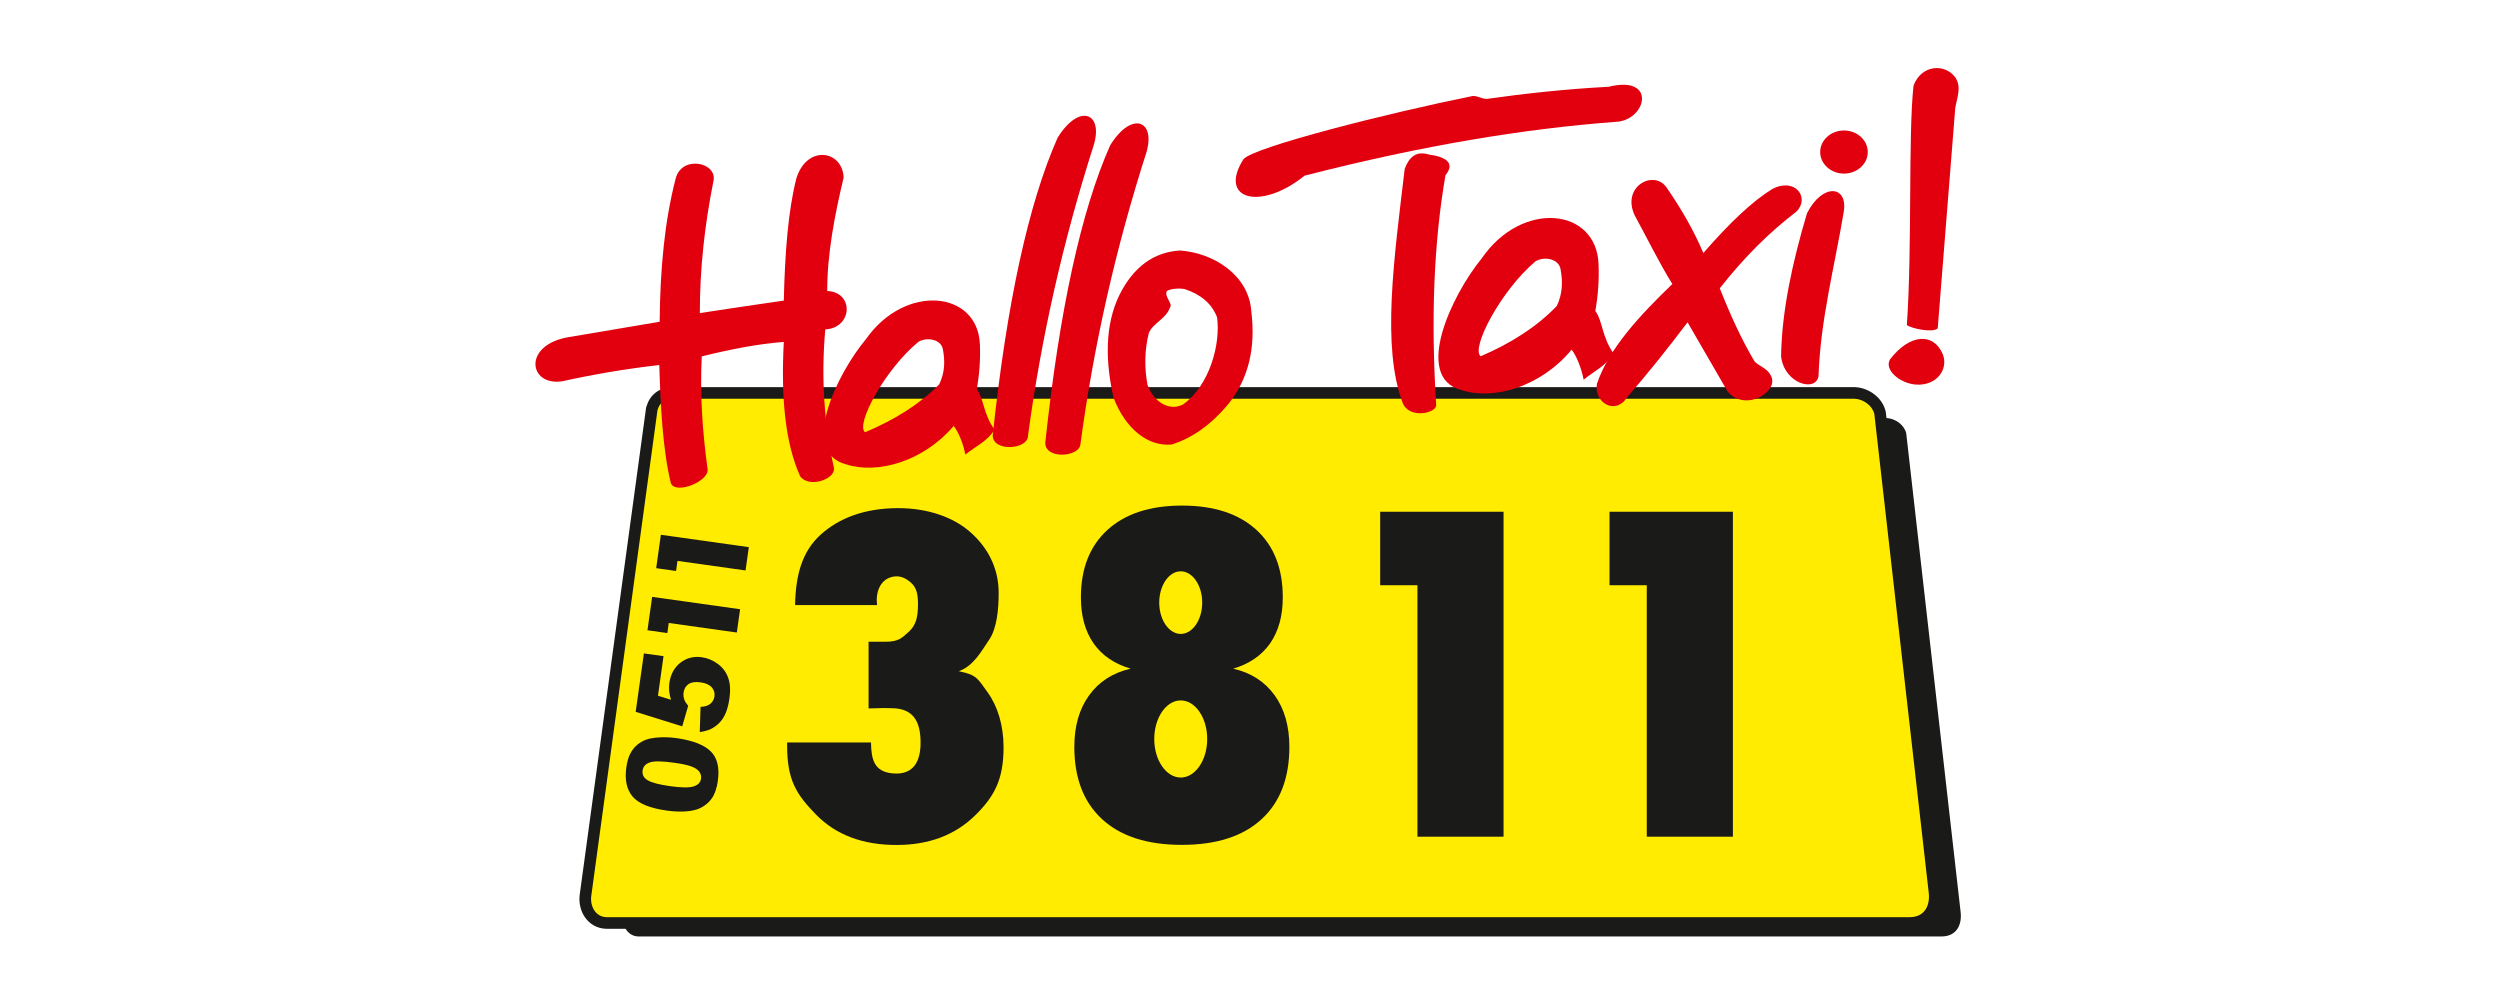 <?xml version="1.0" encoding="utf-8"?>
<!-- Generator: Adobe Illustrator 15.0.0, SVG Export Plug-In . SVG Version: 6.00 Build 0)  -->
<!DOCTYPE svg PUBLIC "-//W3C//DTD SVG 1.0//EN" "http://www.w3.org/TR/2001/REC-SVG-20010904/DTD/svg10.dtd">
<svg version="1.0" xmlns="http://www.w3.org/2000/svg" xmlns:xlink="http://www.w3.org/1999/xlink" x="0px" y="0px" width="350px"
	 height="140px" viewBox="0 0 350 140" enable-background="new 0 0 350 140" xml:space="preserve">
<g id="Ebene_4">
	<rect fill="#FFFFFF" width="350" height="140"/>
</g>
<g id="Ebene_1">
	<g>
		<path fill-rule="evenodd" clip-rule="evenodd" fill="#1A1A18" d="M89.345,131.103h182.479c2.119-0.003,2.869-1.656,2.665-3.41
			c-2.54-22.345-5.08-44.689-7.617-67.033c-0.269-1.156-1.507-2.072-2.743-2.134c-54.964,0-110.512,0-165.475,0
			c-1.159,0.028-1.827,0.532-2.141,1.587c-3.073,22.542-6.176,45.315-9.249,67.855C86.991,129.557,87.85,131.057,89.345,131.103
			L89.345,131.103z"/>
		<path fill-rule="evenodd" clip-rule="evenodd" fill="#1A1A18" d="M84.829,130.028h182.531c0.745,0,1.445-0.146,2.067-0.46
			c0.625-0.313,1.121-0.768,1.482-1.304c0.711-1.05,0.861-2.328,0.73-3.463l-7.629-67.119l-0.021-0.09
			c-0.233-1.016-0.866-1.838-1.603-2.401c-0.735-0.563-1.665-0.941-2.684-0.99L94.188,54.199c-0.843,0.021-1.66,0.21-2.357,0.73
			c-0.705,0.526-1.113,1.253-1.341,2.021l-0.036,0.12l-9.266,67.977c-0.189,1.094,0.009,2.281,0.614,3.237
			c0.308,0.484,0.723,0.914,1.246,1.228C83.575,129.827,84.18,130.009,84.829,130.028L84.829,130.028z"/>
		<path fill-rule="evenodd" clip-rule="evenodd" fill="#FFEC00" d="M84.88,128.404h182.479c2.118-0.006,2.869-1.656,2.664-3.414
			c-2.539-22.342-5.076-44.687-7.616-67.03c-0.269-1.157-1.507-2.072-2.744-2.134c-54.963,0-110.513,0-165.475,0
			c-1.158,0.027-1.825,0.531-2.139,1.587c-3.074,22.54-6.176,45.313-9.25,67.854C82.527,126.855,83.385,128.356,84.88,128.404
			L84.88,128.404z"/>
		<path fill-rule="evenodd" clip-rule="evenodd" fill="#E2000F" d="M118.109,24.848c-1.259,5.295-2.302,10.684-2.298,15.888
			c3.8,0.179,3.555,5.174-0.27,5.385c-0.613,6.845-0.146,13.286,1.216,19.391c0.211,1.588-3.497,2.869-4.736,1.17
			c-2.051-4.572-2.707-10.796-2.29-18.809c-3.55,0.257-7.44,1.023-11.485,2.019c-0.254,5.341,0.078,10.404,0.811,15.746
			c0.327,1.691-4.409,3.658-5.134,2.027c-1.176-4.809-1.462-11.167-1.621-16.561c-4.549,0.517-9.097,1.278-13.647,2.289
			c-4.684,0.641-5.479-5.114,0.945-6.194c4.19-0.718,8.563-1.436,12.751-2.154c0.07-7.425,0.696-14.114,2.247-20.062
			c0.862-3.329,5.952-2.257,5.27,0.445c-1.228,6.135-1.897,12.268-1.892,18.404c3.803-0.584,7.707-1.167,11.756-1.75
			c0.153-6.689,0.616-12.628,1.756-17.099C112.956,20.23,117.94,21.016,118.109,24.848L118.109,24.848z"/>
		<path fill-rule="evenodd" clip-rule="evenodd" fill="#E2000F" d="M139.238,60.141c-1.606-2.181-1.465-4.301-2.491-5.665
			c0.379-2.08,0.526-4.16,0.438-6.24c-0.264-7.527-10.441-8.613-15.948-0.76c-4.111,4.914-9.348,15.825-2.784,17.534
			c4.361,1.423,10.857-0.401,15.061-5.383c0.739,0.948,1.362,2.596,1.635,4.009C136.597,62.476,138.26,61.767,139.238,60.141
			L139.238,60.141z M121.112,60.514c-1.395-1.023,2.751-8.77,7.467-12.657c1.239-0.733,3.181-0.316,3.417,1.013
			c0.323,1.647,0.294,3.292-0.506,4.936C128.713,56.638,125.172,58.804,121.112,60.514L121.112,60.514z"/>
		<path fill-rule="evenodd" clip-rule="evenodd" fill="#E2000F" d="M225.905,49.487c-1.648-2.29-1.506-4.514-2.559-5.948
			c0.39-2.181,0.539-4.365,0.45-6.548c-0.271-7.9-10.718-9.04-16.37-0.798c-4.221,5.158-9.598,16.613-2.858,18.406
			c4.477,1.492,11.145-0.423,15.46-5.651c0.761,0.994,1.399,2.723,1.68,4.209C223.193,51.939,224.9,51.193,225.905,49.487
			L225.905,49.487z M207.295,49.878c-1.43-1.073,2.827-9.206,7.667-13.287c1.271-0.769,3.268-0.33,3.508,1.064
			c0.333,1.727,0.303,3.455-0.52,5.182C215.101,45.809,211.465,48.083,207.295,49.878L207.295,49.878z"/>
		<path fill-rule="evenodd" clip-rule="evenodd" fill="#E2000F" d="M160.481,21.389c-4.228,13.195-7.334,26.766-9.212,40.744
			c-0.076,1.877-4.952,2.223-4.931-0.13c1.984-18.571,5.011-32.455,9.083-41.651C158.415,15.491,161.864,16.812,160.481,21.389
			L160.481,21.389z"/>
		<path fill-rule="evenodd" clip-rule="evenodd" fill="#E2000F" d="M153.123,20.323c-4.227,13.198-7.334,26.766-9.212,40.746
			c-0.076,1.875-4.952,2.222-4.93-0.131c1.983-18.572,5.01-32.454,9.083-41.651C151.058,14.426,154.507,15.749,153.123,20.323
			L153.123,20.323z"/>
		<path fill-rule="evenodd" clip-rule="evenodd" fill="#E2000F" d="M165.184,35.069c4.757,0.324,9.665,3.489,9.996,8.5
			c0.647,5.147-0.402,9.451-3.148,12.909c-2.522,3.07-5.187,4.85-7.95,5.746c-3.333,0.36-6.517-2.181-8.186-6.534
			c-1.121-4.945-1.285-10.142,0.866-14.481C158.72,37.348,161.527,35.301,165.184,35.069L165.184,35.069z M165.838,40.469
			c2.298,0.743,3.814,2.054,4.548,3.938c0.526,3.755-1.038,9.53-4.731,12.2c-1.775,0.964-4.03-0.104-5.003-2.719
			c-0.43-2.313-0.439-4.835,0.182-7.253c0.527-1.376,2.39-1.952,2.97-3.594c0.437-0.493-0.833-1.522-0.45-2.282
			C163.898,40.393,165.099,40.334,165.838,40.469L165.838,40.469z"/>
		<path fill-rule="evenodd" clip-rule="evenodd" fill="#E2000F" d="M226.161,17.061c-12.577,0.952-26.793,3.237-43.515,7.53
			c-6.198,4.986-12.136,3.349-8.565-2.301c1.415-1.707,20.435-6.502,32.096-8.85c0.76-0.037,1.26,0.438,2.02,0.401
			c5.356-0.763,11.199-1.385,17.009-1.693C232.059,10.458,230.494,16.929,226.161,17.061L226.161,17.061z"/>
		<path fill-rule="evenodd" clip-rule="evenodd" fill="#E2000F" d="M202.366,24.531c-1.649,9.495-2.047,20.241-1.302,32.131
			c0.127,1.196-3.837,2.069-4.707-0.301c-2.939-7.86-1.2-20.053,0.302-32.727c0.61-1.626,1.597-2.565,3.403-1.995
			C202.727,22.004,203.643,22.97,202.366,24.531L202.366,24.531z"/>
		<path fill-rule="evenodd" clip-rule="evenodd" fill="#E2000F" d="M233.363,26.313c2.021,2.929,3.765,5.95,5.107,9.107
			c3.771-4.341,6.978-7.32,9.62-8.938c3.206-1.73,5.361,1.191,3.405,3.149c-3.825,2.915-7.358,6.446-10.726,10.726
			c1.509,3.829,3.112,7.291,4.851,10.215c0.481,0.595,1.816,1.02,2.214,1.873c1.531,2.184-3.375,5.39-5.958,2.383l-5.617-9.705
			c-2.735,3.621-5.552,7.162-8.514,10.555c-1.534,2.44-4.626,0.767-4.171-1.957c1.674-4.938,6.044-9.621,10.555-13.959
			c-1.844-2.951-3.519-6.413-5.277-9.619C226.951,26.057,231.635,23.646,233.363,26.313L233.363,26.313z"/>
		<path fill-rule="evenodd" clip-rule="evenodd" fill="#E2000F" d="M258.121,29.679c-1.271,7.596-3.273,15.19-3.527,22.979
			c-0.381,2.289-4.799,1.082-5.244-2.766c0.097-6.15,1.494-12.855,3.624-20.022C255.166,25.547,258.758,25.961,258.121,29.679
			L258.121,29.679z"/>
		<path fill-rule="evenodd" clip-rule="evenodd" fill="#E2000F" d="M258.156,18.267c1.833,0,3.332,1.356,3.332,3.018
			c0,1.663-1.499,3.018-3.332,3.018c-1.834,0-3.33-1.354-3.33-3.018C254.826,19.623,256.322,18.267,258.156,18.267L258.156,18.267z"
			/>
		<path fill-rule="evenodd" clip-rule="evenodd" fill="#E2000F" d="M267.897,11.976c-0.765,6.869-0.171,22.35-0.936,33.527
			c0.623,0.505,3.699,1.125,4.321,0.466l2.454-30.848c0.232-1.437,0.934-2.873,0-4.306C272.257,8.874,269.025,9.028,267.897,11.976
			L267.897,11.976z"/>
		<path fill-rule="evenodd" clip-rule="evenodd" fill="#E2000F" d="M264.626,50.276c2.73-3.511,6.026-3.777,7.358-0.699
			c0.816,2.013-0.726,4.449-3.738,4.27C265.999,53.687,263.695,51.77,264.626,50.276L264.626,50.276z"/>
		<path fill-rule="evenodd" clip-rule="evenodd" fill="#1A1A18" d="M110.198,103.946h11.744c0.033,2.372,0.425,4.096,3.042,4.329
			c2.972,0.264,3.896-1.759,3.896-4.302c0-3.027-1.058-4.807-4.06-4.826c-0.333-0.003-0.913-0.029-1.092-0.019
			c-0.169,0.009-1.977,0.051-2.128,0.051v-9.333h2.336c1.866,0,2.318-0.513,3.318-1.42c0.997-0.904,1.263-2.065,1.263-3.799
			c0-1.382-0.15-2.351-1.069-3.133c-1.085-0.924-2.034-0.922-2.85-0.638c-1.359,0.475-2.042,2.028-1.81,3.857h-11.476
			c0.076-4.231,0.993-7.516,3.571-9.851c2.587-2.342,6.199-3.722,10.853-3.722c4.143,0,7.716,1.251,10.092,3.343
			c2.38,2.098,3.985,4.94,3.985,8.53c0,2.279-0.243,4.954-1.333,6.549c-1.088,1.594-2.168,3.68-4.254,4.409
			c2.531,0.507,2.646,1.027,4.055,2.977c1.406,1.946,2.217,4.64,2.217,7.67c0,4.393-1.201,6.827-4.004,9.563
			c-2.809,2.742-6.464,4.117-10.986,4.117c-4.739,0-8.492-1.418-11.261-4.253c-2.766-2.834-4.049-4.823-4.049-9.669V103.946
			L110.198,103.946z"/>
		<path fill-rule="evenodd" clip-rule="evenodd" fill="#1A1A18" d="M158.289,93.614c-2.275-0.67-4-1.849-5.187-3.54
			c-1.185-1.704-1.776-3.849-1.776-6.443c0-4.033,1.242-7.189,3.729-9.454c2.488-2.263,5.962-3.396,10.431-3.396
			c4.462,0,7.922,1.133,10.395,3.388c2.47,2.251,3.707,5.407,3.707,9.462c0,2.595-0.591,4.739-1.775,6.443
			c-1.187,1.691-2.905,2.87-5.165,3.54c2.501,0.57,4.431,1.823,5.807,3.735c1.369,1.902,2.057,4.313,2.057,7.213
			c0,4.374-1.303,7.761-3.914,10.145c-2.604,2.387-6.32,3.574-11.147,3.574c-4.821,0-8.529-1.188-11.133-3.574
			c-2.61-2.384-3.913-5.771-3.913-10.145c0-2.9,0.687-5.311,2.07-7.213C153.849,95.438,155.787,94.185,158.289,93.614
			L158.289,93.614z M165.302,98.058c2.04,0,3.706,2.426,3.706,5.402c0,2.973-1.666,5.396-3.706,5.396
			c-2.041,0-3.706-2.424-3.706-5.396C161.596,100.483,163.261,98.058,165.302,98.058L165.302,98.058z M165.302,79.984
			c1.657,0,3.008,1.968,3.008,4.383c0,2.411-1.352,4.383-3.008,4.383s-3.009-1.972-3.009-4.383
			C162.293,81.952,163.645,79.984,165.302,79.984L165.302,79.984z"/>
		<polygon fill-rule="evenodd" clip-rule="evenodd" fill="#1A1A18" points="193.225,71.645 210.499,71.645 210.499,117.137 
			198.44,117.137 198.44,81.932 193.225,81.932 193.225,71.645 		"/>
		<polygon fill-rule="evenodd" clip-rule="evenodd" fill="#1A1A18" points="225.331,71.645 242.606,71.645 242.606,117.137 
			230.548,117.137 230.548,81.932 225.331,81.932 225.331,71.645 		"/>
		<polygon fill-rule="evenodd" clip-rule="evenodd" fill="#1A1A18" points="90.644,88.237 91.301,83.562 103.614,85.292 
			103.155,88.554 93.627,87.215 93.429,88.626 90.644,88.237 		"/>
		<polygon fill-rule="evenodd" clip-rule="evenodd" fill="#1A1A18" points="91.866,79.545 92.522,74.869 104.835,76.6 
			104.377,79.863 94.849,78.526 94.649,79.938 91.866,79.545 		"/>
		<path fill-rule="evenodd" clip-rule="evenodd" fill="#1A1A18" d="M93.325,113.478c-2.356-0.332-3.948-0.988-4.771-1.969
			c-0.822-0.98-1.11-2.342-0.867-4.078c0.117-0.834,0.314-1.507,0.598-2.012c0.28-0.508,0.61-0.906,0.986-1.197
			c0.377-0.292,0.761-0.513,1.152-0.654c0.391-0.146,0.837-0.241,1.339-0.291c0.959-0.104,1.94-0.083,2.943,0.058
			c2.252,0.318,3.845,0.931,4.78,1.84c0.939,0.906,1.274,2.29,1.012,4.152c-0.146,1.044-0.429,1.862-0.855,2.461
			c-0.422,0.597-0.984,1.053-1.683,1.374c-0.501,0.234-1.158,0.381-1.974,0.436C95.17,113.651,94.284,113.613,93.325,113.478
			L93.325,113.478z M93.814,110.061c1.58,0.223,2.676,0.234,3.293,0.036c0.62-0.196,0.965-0.563,1.04-1.092
			c0.05-0.348-0.033-0.67-0.242-0.963c-0.209-0.29-0.57-0.533-1.081-0.728c-0.515-0.196-1.333-0.375-2.456-0.531
			c-1.646-0.231-2.774-0.25-3.379-0.048c-0.605,0.197-0.947,0.575-1.025,1.138c-0.08,0.568,0.151,1.023,0.693,1.354
			C91.199,109.563,92.253,109.84,93.814,110.061L93.814,110.061z M88.995,99.658l1.15-8.18l2.749,0.385l-0.779,5.541l1.821,0.562
			c-0.128-0.412-0.211-0.809-0.247-1.195c-0.038-0.389-0.032-0.765,0.02-1.132c0.174-1.242,0.691-2.196,1.551-2.862
			c0.859-0.669,1.858-0.921,2.996-0.764c0.802,0.114,1.542,0.421,2.226,0.925c0.684,0.501,1.167,1.142,1.454,1.928
			c0.288,0.786,0.35,1.75,0.189,2.887c-0.115,0.817-0.291,1.507-0.527,2.071c-0.238,0.561-0.539,1.024-0.905,1.392
			c-0.363,0.363-0.759,0.647-1.182,0.846c-0.425,0.198-0.939,0.343-1.544,0.432l0.109-3.539c0.57-0.008,1.021-0.146,1.356-0.413
			c0.333-0.271,0.532-0.62,0.592-1.048c0.067-0.479-0.059-0.901-0.379-1.267c-0.319-0.363-0.841-0.595-1.563-0.696
			c-0.739-0.104-1.303-0.024-1.691,0.243c-0.389,0.268-0.619,0.665-0.691,1.189c-0.047,0.331-0.011,0.666,0.107,0.999
			c0.088,0.245,0.267,0.53,0.537,0.852l-0.834,2.875L88.995,99.658L88.995,99.658z"/>
	</g>
</g>
<g id="Ebene_2" display="none">
	<g display="inline">
		<g>
			<path fill="#868685" d="M102.044,89.647v-8.784c-4.348,5.294-10.947,8.675-18.334,8.675c-13.093,0-23.708-10.616-23.708-23.712
				c0-13.094,10.614-23.708,23.708-23.708c7.386,0,13.984,3.377,18.332,8.671V42.23l6.494-0.001l0.003,47.418H102.044
				L102.044,89.647z"/>
		</g>
		<ellipse fill="#FFFFFF" cx="83.782" cy="65.877" rx="17.832" ry="17.482"/>
		<polygon fill="#868685" points="41.638,89.76 48.697,89.76 48.697,29.346 64.816,29.346 64.816,22.955 25.425,22.955 
			25.425,29.346 41.638,29.346 		"/>
		<polygon fill="#868685" points="164.778,89.76 171.455,89.76 171.455,42.584 164.778,42.584 		"/>
		<path fill="#868685" d="M178.462,89.761h17.162c8.025,0.093,12.545-0.369,18.358-3.782c4.799-3.229,7.843-9.229,7.843-15.778
			c0-7.843-4.521-14.024-11.347-16.791c2.396-1.938,7.47-5.72,7.47-13.748c0-2.769-0.828-16.377-22.324-16.377h-17.162V89.761
			L178.462,89.761z M185.288,57.099h8.396c7.288,0,10.056,0.277,13.286,1.569c4.521,1.752,8.027,6.272,8.027,11.532
			c0,5.167-2.953,9.873-7.199,11.625c-3.688,1.477-7.195,1.754-12.917,1.754h-9.594V57.099L185.288,57.099z M185.288,29.133h9.136
			c7.01,0,16.699,0.759,16.699,11.391c0,11.01-11.904,10.394-17.252,10.394h-8.583V29.209V29.133z"/>
		<path fill="#93C01C" d="M244.774,65.649c0-3.151,2.554-5.704,5.705-5.704c3.149,0,5.703,2.553,5.703,5.704
			c0,3.149-2.553,5.704-5.703,5.704C247.328,71.354,244.774,68.798,244.774,65.649L244.774,65.649z"/>
		<path fill="#F39200" d="M78.224,65.649c0-3.151,2.554-5.704,5.703-5.704c3.151,0,5.705,2.553,5.705,5.704
			c0,3.149-2.554,5.704-5.705,5.704C80.778,71.354,78.224,68.798,78.224,65.649L78.224,65.649z"/>
		<g>
			<path fill="#868685" d="M28.972,116.381h1.286l3.732-10.895h-1.335l-2.332,7.147c-0.382,1.173-0.604,2.002-0.668,2.271
				c-0.048-0.315-0.317-1.478-0.634-2.431l-2.303-6.984h-1.412L28.972,116.381L28.972,116.381z"/>
			<path fill="#868685" d="M37.681,115.524c-0.795,0-1.524-0.288-1.969-0.971c-0.27-0.41-0.364-0.982-0.364-1.729v-0.19h4.938
				v-0.176c-0.032-1.888-0.223-2.635-0.906-3.333c-0.523-0.574-1.284-0.873-2.142-0.873c-0.953,0-1.732,0.363-2.367,1.109
				c-0.683,0.778-0.953,1.651-0.953,2.986c0,2.616,1.319,4.205,3.51,4.205c1.016,0,1.97-0.348,2.667-0.983l-0.476-0.793
				C39.061,115.285,38.443,115.524,37.681,115.524L37.681,115.524z M37.172,109.234c0.603,0,1.159,0.271,1.43,0.698
				c0.237,0.383,0.35,0.906,0.365,1.763h-3.619C35.41,110.059,36.045,109.234,37.172,109.234L37.172,109.234z"/>
			<path fill="#868685" d="M42.467,110.348v6.032h1.239v-4.953c0-0.654,0.095-0.889,0.46-1.253c0.365-0.367,0.841-0.572,1.318-0.572
				c0.143,0,0.191,0.012,0.35,0.062l0.508-1.349c0,0-0.223-0.081-0.428-0.081c-0.811,0-1.651,0.511-2.224,1.318v-0.111
				c0-0.523-0.079-0.764-0.27-1.175l-1.238,0.335C42.404,109.108,42.467,109.441,42.467,110.348L42.467,110.348z"/>
			<path fill="#868685" d="M48.899,108.456c0-1.045,0.157-2.237,0.157-2.237l-1.285,0.284l-0.016,0.209
				c-0.078,0.812-0.111,1.253-0.111,1.65v0.094h-1.032v0.97h1.032v5.414c0,0.795,0.207,1.303,0.762,1.573
				c0.302,0.14,0.619,0.222,1.033,0.222c0.554,0,1-0.112,1.396-0.319l-0.175-0.791c-0.222,0.11-0.445,0.156-0.794,0.156
				c-0.778,0-1.015-0.301-1.015-1.173v-5.082h1.667l0.38-0.969L48.899,108.456L48.899,108.456z"/>
			<path fill="#868685" d="M52.678,110.348v6.032h1.237v-4.953c0-0.654,0.097-0.889,0.462-1.253c0.365-0.367,0.84-0.572,1.316-0.572
				c0.144,0,0.19,0.012,0.351,0.062l0.508-1.349c0,0-0.224-0.081-0.429-0.081c-0.81,0-1.651,0.511-2.222,1.318v-0.111
				c0-0.523-0.081-0.764-0.27-1.175l-1.239,0.335C52.615,109.108,52.678,109.441,52.678,110.348L52.678,110.348z"/>
			<path fill="#868685" d="M57.694,116.381h1.319v-8.083l-1.319,0.207V116.381L57.694,116.381z M57.392,106.045
				c0,0.523,0.428,0.952,0.969,0.952c0.54,0,0.968-0.429,0.968-0.97s-0.428-0.966-0.968-0.966
				C57.82,105.062,57.392,105.505,57.392,106.045L57.392,106.045z"/>
			<path fill="#868685" d="M64.886,115.524c-0.794,0-1.525-0.288-1.97-0.971c-0.269-0.41-0.365-0.982-0.365-1.729v-0.19h4.939
				v-0.176c-0.032-1.888-0.223-2.635-0.905-3.333c-0.526-0.574-1.287-0.873-2.144-0.873c-0.952,0-1.73,0.363-2.365,1.109
				c-0.684,0.778-0.954,1.651-0.954,2.986c0,2.616,1.318,4.205,3.51,4.205c1.016,0,1.97-0.348,2.668-0.983l-0.476-0.793
				C66.267,115.285,65.647,115.524,64.886,115.524L64.886,115.524z M64.378,109.234c0.602,0,1.16,0.271,1.429,0.698
				c0.237,0.383,0.35,0.906,0.366,1.763h-3.621C62.615,110.059,63.252,109.234,64.378,109.234L64.378,109.234z"/>
			<path fill="#868685" d="M69.307,105.029c0.207,0.41,0.318,1.031,0.318,1.873v7.509c0,1.065-0.063,1.589-0.238,1.97h1.239
				c0.142-0.301,0.175-0.445,0.223-0.856c0.445,0.585,1.349,1.047,2.176,1.047c1.889,0,3.144-1.715,3.144-4.254
				c0-2.477-1.175-4.02-3.063-4.02c-0.843,0-1.493,0.303-2.271,1.063c0.016-0.094,0.031-0.475,0.031-0.872v-1.764
				c0-0.824-0.048-1.284-0.205-1.967L69.307,105.029L69.307,105.029z M71.404,109.919c0.493-0.352,0.921-0.493,1.43-0.493
				c0.617,0,1.189,0.252,1.49,0.682c0.333,0.463,0.46,1.081,0.46,2.128c0,1.333-0.27,2.111-0.555,2.541
				c-0.287,0.415-0.889,0.7-1.429,0.7c-0.747,0-1.54-0.413-1.952-0.953v-4.064C71.039,110.204,71.023,110.189,71.404,109.919
				L71.404,109.919z"/>
			<path fill="#868685" d="M80.666,108.156c-1.651,0-2.811,1.001-2.811,2.429c0,0.525,0.174,1,0.507,1.384
				c0.366,0.411,0.78,0.634,1.494,0.792l0.984,0.206c0.905,0.191,1.301,0.588,1.301,1.302c0,0.843-0.634,1.366-1.603,1.366
				c-0.872,0-1.7-0.253-2.509-0.747l-0.475,0.922c0.81,0.491,1.904,0.796,2.904,0.796c1.779,0,2.984-1.051,2.984-2.588
				c0-1.177-0.682-1.891-2.112-2.209l-1.047-0.224c-0.476-0.096-0.746-0.222-0.921-0.444c-0.142-0.175-0.222-0.411-0.222-0.696
				c0-0.78,0.586-1.304,1.491-1.304c0.699,0,1.286,0.238,1.985,0.571l0.46-0.919C82.412,108.411,81.492,108.156,80.666,108.156
				L80.666,108.156z"/>
			<polygon fill="#868685" points="85.082,112.744 88.114,112.744 88.114,111.536 85.082,111.536 			"/>
			<path fill="#868685" d="M95.609,114.347c0,0.462,0.064,0.874,0.207,1.178c0.302,0.714,1.08,1.125,2.079,1.125
				c1.081,0,1.906-0.396,2.509-1.205c0.112,0.525,0.335,0.84,0.858,1.27l0.793-0.843c-0.206-0.19-0.271-0.269-0.35-0.443
				c-0.158-0.304-0.189-0.572-0.189-1.477v-5.603l-1.223,0.202v5.605c-0.43,0.858-1.239,1.43-2.018,1.43
				c-0.349,0-0.73-0.126-0.984-0.301c-0.366-0.239-0.461-0.523-0.461-1.302v-5.686l-1.222,0.239L95.609,114.347L95.609,114.347z"/>
			<path fill="#868685" d="M104.143,110.491v5.89h1.207v-5.89c0.571-0.604,1.556-1.112,2.19-1.112c0.365,0,0.699,0.126,0.875,0.333
				c0.237,0.255,0.287,0.478,0.287,1.318v5.351h1.254v-6.003c0-0.319-0.063-0.634-0.19-0.918c-0.318-0.7-1.08-1.162-1.937-1.162
				c-0.841,0-1.668,0.398-2.493,1.224c0-0.461-0.081-0.795-0.286-1.239l-1.206,0.335
				C104.11,109.219,104.143,109.394,104.143,110.491L104.143,110.491z"/>
			<path fill="#868685" d="M117.534,104.789v3.317c0,0.572,0.015,1.223,0.015,1.223c-0.475-0.633-1.254-1.015-2.144-1.015
				c-0.57,0-1.016,0.16-1.523,0.507c-1.08,0.746-1.637,1.985-1.637,3.668c0,2.524,1.176,4.001,3.223,4.001
				c0.621,0,1.162-0.142,1.556-0.429c0.207-0.127,0.303-0.239,0.54-0.492c0.048,0.398,0.064,0.51,0.176,0.811h1.271
				c-0.096-0.252-0.112-0.364-0.159-0.636c-0.048-0.35-0.08-1.108-0.08-1.919v-8.828L117.534,104.789L117.534,104.789z
				 M117.517,114.363c-0.064,0.128-0.191,0.366-0.477,0.571c-0.493,0.383-0.874,0.51-1.523,0.51c-0.586,0-0.937-0.127-1.285-0.51
				c-0.477-0.508-0.619-1.109-0.619-2.477c0-1.109,0.127-1.683,0.508-2.284c0.333-0.543,0.857-0.826,1.476-0.826
				c0.938,0,1.526,0.268,1.921,0.826L117.517,114.363L117.517,114.363z"/>
			<path fill="#868685" d="M129.048,116.381h1.286l3.731-10.895h-1.334l-2.333,7.147c-0.381,1.173-0.604,2.002-0.666,2.271
				c-0.048-0.315-0.318-1.478-0.636-2.431l-2.302-6.984h-1.415L129.048,116.381L129.048,116.381z"/>
			<path fill="#868685" d="M137.757,115.524c-0.794,0-1.524-0.288-1.969-0.971c-0.27-0.41-0.365-0.982-0.365-1.729v-0.19h4.938
				v-0.176c-0.033-1.888-0.223-2.635-0.906-3.333c-0.523-0.574-1.286-0.873-2.144-0.873c-0.951,0-1.729,0.363-2.364,1.109
				c-0.683,0.778-0.953,1.651-0.953,2.986c0,2.616,1.318,4.205,3.511,4.205c1.015,0,1.968-0.348,2.667-0.983l-0.477-0.793
				C139.139,115.285,138.519,115.524,137.757,115.524L137.757,115.524z M137.249,109.234c0.603,0,1.16,0.271,1.429,0.698
				c0.238,0.383,0.349,0.906,0.366,1.763h-3.621C135.486,110.059,136.124,109.234,137.249,109.234L137.249,109.234z"/>
			<path fill="#868685" d="M142.546,110.348v6.032h1.238v-4.953c0-0.654,0.095-0.889,0.46-1.253
				c0.365-0.367,0.842-0.572,1.316-0.572c0.144,0,0.192,0.012,0.35,0.062l0.508-1.349c0,0-0.221-0.081-0.428-0.081
				c-0.81,0-1.652,0.511-2.223,1.318v-0.111c0-0.523-0.08-0.764-0.27-1.175l-1.24,0.335
				C142.48,109.108,142.546,109.441,142.546,110.348L142.546,110.348z"/>
			<path fill="#868685" d="M147.593,110.491v5.89h1.19v-5.906c0.827-0.745,1.416-1.049,2.018-1.049c0.365,0,0.62,0.096,0.81,0.318
				c0.206,0.223,0.222,0.334,0.222,1.017v5.62h1.254V110.6l0.144-0.126c0.284-0.27,0.554-0.493,0.794-0.667
				c0.365-0.271,0.777-0.428,1.158-0.428c0.666,0,1.017,0.396,1.017,1.159v5.842h1.269v-5.968c0-1.256-0.811-2.146-1.985-2.146
				c-0.809,0-1.777,0.509-2.54,1.317c-0.097-0.27-0.16-0.365-0.271-0.523c-0.349-0.475-0.954-0.794-1.573-0.794
				c-0.429,0-0.827,0.128-1.333,0.43c-0.446,0.27-0.603,0.381-0.968,0.764v-0.066c0-0.333-0.127-0.793-0.286-1.111l-1.208,0.288
				C147.563,109.219,147.593,109.394,147.593,110.491L147.593,110.491z"/>
			<path fill="#868685" d="M160.037,116.381h1.317v-8.079l-1.317,0.203V116.381L160.037,116.381z M159.734,106.045
				c0,0.523,0.43,0.952,0.97,0.952c0.54,0,0.966-0.429,0.966-0.97s-0.428-0.966-0.966-0.966
				C160.164,105.062,159.734,105.505,159.734,106.045L159.734,106.045z"/>
			<path fill="#868685" d="M165.403,108.456c0-1.045,0.157-2.237,0.157-2.237l-1.286,0.284l-0.016,0.209
				c-0.08,0.812-0.112,1.253-0.112,1.65v0.094h-1.033v0.97h1.033v5.414c0,0.795,0.207,1.303,0.764,1.573
				c0.301,0.14,0.619,0.222,1.031,0.222c0.557,0,1.002-0.112,1.397-0.316l-0.176-0.794c-0.222,0.11-0.442,0.156-0.793,0.156
				c-0.777,0-1.016-0.301-1.016-1.173v-5.082h1.667l0.382-0.969L165.403,108.456L165.403,108.456z"/>
			<path fill="#868685" d="M170.515,108.456c0-1.045,0.159-2.237,0.159-2.237l-1.287,0.284l-0.015,0.209
				c-0.079,0.812-0.111,1.253-0.111,1.65v0.094h-1.033v0.97h1.033v5.414c0,0.795,0.206,1.303,0.761,1.573
				c0.303,0.14,0.621,0.222,1.034,0.222c0.554,0,0.999-0.112,1.396-0.316l-0.175-0.794c-0.223,0.11-0.445,0.156-0.794,0.156
				c-0.777,0-1.015-0.301-1.015-1.173v-5.082h1.667l0.381-0.969L170.515,108.456L170.515,108.456z"/>
			<path fill="#868685" d="M174.261,107.283v7.796c0,0.571,0.095,0.871,0.382,1.126c0.237,0.222,0.54,0.333,0.936,0.333
				c0.333,0,0.476-0.029,0.794-0.174l-0.254-0.811c0,0-0.111,0.032-0.158,0.032c-0.351,0-0.445-0.178-0.445-0.795v-7.511
				c0-0.951,0.016-1.841-0.19-2.443l-1.286,0.254C174.229,105.646,174.261,106.092,174.261,107.283L174.261,107.283z"/>
			<path fill="#868685" d="M178.213,114.347c0,0.462,0.064,0.874,0.207,1.178c0.304,0.714,1.078,1.125,2.08,1.125
				c1.082,0,1.905-0.396,2.509-1.205c0.112,0.525,0.333,0.84,0.858,1.27l0.792-0.841c-0.207-0.192-0.27-0.271-0.35-0.445
				c-0.157-0.303-0.19-0.571-0.19-1.477v-5.603l-1.223,0.202v5.605c-0.427,0.858-1.235,1.43-2.014,1.43
				c-0.351,0-0.732-0.126-0.986-0.301c-0.365-0.239-0.459-0.523-0.459-1.302v-5.686l-1.225,0.239V114.347L178.213,114.347z"/>
			<path fill="#868685" d="M186.747,110.491v5.89h1.205v-5.89c0.569-0.604,1.557-1.112,2.193-1.112c0.364,0,0.696,0.126,0.87,0.333
				c0.24,0.255,0.288,0.478,0.288,1.318v5.351h1.254v-6.003c0-0.319-0.064-0.634-0.19-0.918c-0.317-0.7-1.082-1.162-1.938-1.162
				c-0.843,0-1.668,0.398-2.493,1.224c0-0.461-0.079-0.795-0.285-1.239l-1.208,0.335
				C186.715,109.219,186.747,109.394,186.747,110.491L186.747,110.491z"/>
			<path fill="#868685" d="M200.233,108.76c-0.289,0-0.54-0.033-0.733-0.094l-0.54-0.177c-0.315-0.11-0.743-0.175-1.141-0.175
				c-1.732,0-2.922,1.079-2.922,2.668c0,1.046,0.712,1.953,1.777,2.286l-0.095,0.031c-0.971,0.317-1.334,0.684-1.334,1.317
				c0,0.714,0.557,1.146,1.49,1.146c0.254,0,0.906-0.034,1.226-0.034c0.776,0,1.251,0.097,1.555,0.303
				c0.287,0.19,0.428,0.523,0.428,0.954c0,0.332-0.062,0.571-0.22,0.777c-0.287,0.413-0.811,0.602-1.7,0.602
				c-0.634,0-1.224-0.141-1.603-0.363c-0.286-0.177-0.459-0.507-0.459-0.921c0-0.174,0.062-0.412,0.156-0.587l0.064-0.129
				l-1.302,0.11c-0.112,0.319-0.157,0.559-0.157,0.843c0,0.477,0.174,0.89,0.538,1.239c0.51,0.475,1.415,0.777,2.891,0.777
				c0.794,0,1.382-0.111,1.938-0.383c0.762-0.365,1.207-1.128,1.207-2.112c0-0.682-0.254-1.236-0.874-1.663
				c-0.477-0.336-0.983-0.446-1.906-0.446h-1.271c-0.395,0-0.634-0.144-0.634-0.384c0-0.269,0.396-0.539,1.253-0.855l0.176-0.064
				c0.079,0,0.144,0,0.176,0c0.569,0,1.224-0.223,1.618-0.569c0.511-0.431,0.858-1.224,0.858-1.953c0-0.512-0.158-0.955-0.478-1.35
				c0.207,0.08,0.27,0.095,0.54,0.095c0.478,0,0.842-0.127,1.333-0.479l-0.762-0.759C200.949,108.663,200.644,108.76,200.233,108.76
				L200.233,108.76z M199.248,110.918c0,1.063-0.478,1.59-1.429,1.59c-1.001,0-1.523-0.526-1.523-1.54
				c0-1.098,0.507-1.606,1.491-1.606C198.835,109.361,199.248,109.841,199.248,110.918L199.248,110.918z"/>
			<path fill="#868685" d="M205.696,108.156c-1.65,0-2.81,1.001-2.81,2.429c0,0.525,0.174,1,0.505,1.384
				c0.366,0.411,0.78,0.634,1.496,0.792l0.982,0.206c0.904,0.191,1.303,0.588,1.303,1.303c0,0.842-0.635,1.367-1.603,1.367
				c-0.875,0-1.698-0.255-2.51-0.748l-0.477,0.924c0.81,0.491,1.907,0.793,2.906,0.793c1.777,0,2.985-1.049,2.985-2.588
				c0-1.173-0.684-1.891-2.111-2.209l-1.049-0.224c-0.478-0.096-0.744-0.222-0.923-0.444c-0.141-0.172-0.221-0.41-0.221-0.696
				c0-0.78,0.59-1.303,1.492-1.303c0.698,0,1.285,0.238,1.985,0.57l0.462-0.919C207.442,108.411,206.521,108.156,205.696,108.156
				L205.696,108.156z"/>
			<path fill="#868685" d="M215.544,108.76c-0.287,0-0.542-0.033-0.734-0.094l-0.537-0.177c-0.319-0.11-0.748-0.175-1.144-0.175
				c-1.733,0-2.922,1.079-2.922,2.668c0,1.046,0.715,1.953,1.776,2.286l-0.095,0.031c-0.967,0.317-1.333,0.684-1.333,1.317
				c0,0.714,0.556,1.146,1.491,1.146c0.255,0,0.907-0.034,1.224-0.034c0.779,0,1.254,0.097,1.554,0.303
				c0.288,0.19,0.43,0.523,0.43,0.954c0,0.332-0.064,0.571-0.223,0.777c-0.285,0.413-0.808,0.602-1.697,0.602
				c-0.637,0-1.225-0.141-1.604-0.363c-0.286-0.177-0.461-0.507-0.461-0.921c0-0.174,0.065-0.412,0.159-0.587l0.063-0.129
				l-1.301,0.11c-0.113,0.319-0.158,0.559-0.158,0.843c0,0.477,0.174,0.89,0.538,1.239c0.509,0.475,1.414,0.777,2.891,0.777
				c0.792,0,1.382-0.111,1.937-0.383c0.763-0.365,1.208-1.128,1.208-2.112c0-0.682-0.255-1.236-0.875-1.663
				c-0.475-0.336-0.985-0.446-1.904-0.446h-1.272c-0.396,0-0.634-0.144-0.634-0.384c0-0.269,0.397-0.539,1.254-0.855l0.174-0.064
				c0.08,0,0.144,0,0.175,0c0.571,0,1.223-0.223,1.618-0.569c0.511-0.431,0.858-1.224,0.858-1.953c0-0.512-0.158-0.955-0.476-1.35
				c0.207,0.08,0.271,0.095,0.541,0.095c0.475,0,0.839-0.127,1.332-0.479l-0.762-0.759
				C216.256,108.663,215.954,108.76,215.544,108.76L215.544,108.76z M214.558,110.918c0,1.063-0.477,1.59-1.429,1.59
				c-1,0-1.526-0.526-1.526-1.54c0-1.098,0.511-1.606,1.494-1.606C214.145,109.361,214.558,109.841,214.558,110.918L214.558,110.918
				z"/>
			<path fill="#868685" d="M221.974,115.524c-0.794,0-1.523-0.288-1.969-0.971c-0.27-0.41-0.365-0.982-0.365-1.729v-0.19h4.938
				v-0.176c-0.033-1.888-0.223-2.635-0.905-3.333c-0.523-0.574-1.285-0.873-2.143-0.873c-0.953,0-1.729,0.363-2.364,1.109
				c-0.685,0.778-0.954,1.651-0.954,2.986c0,2.616,1.318,4.205,3.508,4.205c1.02,0,1.97-0.348,2.671-0.983l-0.479-0.793
				C223.358,115.285,222.738,115.524,221.974,115.524L221.974,115.524z M221.465,109.234c0.605,0,1.161,0.271,1.43,0.698
				c0.238,0.383,0.349,0.906,0.365,1.763h-3.62C219.706,110.059,220.34,109.234,221.465,109.234L221.465,109.234z"/>
			<path fill="#868685" d="M228.952,108.156c-1.652,0-2.812,1.001-2.812,2.429c0,0.525,0.176,1,0.51,1.384
				c0.365,0.411,0.778,0.634,1.492,0.792l0.986,0.206c0.902,0.191,1.299,0.588,1.299,1.303c0,0.842-0.633,1.367-1.603,1.367
				c-0.874,0-1.698-0.255-2.508-0.748l-0.476,0.924c0.811,0.491,1.905,0.793,2.906,0.793c1.776,0,2.984-1.049,2.984-2.588
				c0-1.173-0.684-1.891-2.112-2.209l-1.047-0.224c-0.477-0.096-0.748-0.222-0.922-0.444c-0.143-0.172-0.223-0.41-0.223-0.696
				c0-0.78,0.588-1.303,1.494-1.303c0.697,0,1.284,0.238,1.985,0.57l0.459-0.919C230.699,108.411,229.776,108.156,228.952,108.156
				L228.952,108.156z"/>
			<path fill="#868685" d="M237.005,115.524c-0.795,0-1.524-0.288-1.969-0.971c-0.271-0.41-0.366-0.982-0.366-1.729v-0.19h4.938
				v-0.176c-0.033-1.888-0.223-2.635-0.905-3.333c-0.522-0.574-1.285-0.873-2.144-0.873c-0.95,0-1.73,0.363-2.363,1.109
				c-0.686,0.778-0.956,1.651-0.956,2.986c0,2.616,1.321,4.205,3.51,4.205c1.018,0,1.971-0.348,2.668-0.983l-0.478-0.793
				C238.388,115.285,237.768,115.524,237.005,115.524L237.005,115.524z M236.496,109.234c0.604,0,1.161,0.271,1.429,0.698
				c0.239,0.383,0.351,0.906,0.366,1.763h-3.621C234.735,110.059,235.369,109.234,236.496,109.234L236.496,109.234z"/>
			<path fill="#868685" d="M241.76,107.283v7.796c0,0.571,0.097,0.871,0.383,1.126c0.239,0.222,0.539,0.333,0.937,0.333
				c0.333,0,0.476-0.029,0.795-0.174l-0.255-0.811c0,0-0.11,0.032-0.159,0.032c-0.349,0-0.444-0.178-0.444-0.795v-7.511
				c0-0.951,0.018-1.841-0.19-2.443l-1.283,0.254C241.729,105.646,241.76,106.092,241.76,107.283L241.76,107.283z"/>
			<path fill="#868685" d="M245.714,107.283v7.796c0,0.571,0.095,0.871,0.381,1.126c0.237,0.222,0.54,0.333,0.937,0.333
				c0.334,0,0.475-0.029,0.794-0.174l-0.252-0.811c0,0-0.115,0.032-0.16,0.032c-0.349,0-0.445-0.178-0.445-0.795v-7.511
				c0-0.951,0.017-1.841-0.19-2.443l-1.285,0.254C245.683,105.646,245.714,106.092,245.714,107.283L245.714,107.283z"/>
			<path fill="#868685" d="M251.891,108.156c-1.652,0-2.813,1.001-2.813,2.429c0,0.525,0.175,1,0.509,1.384
				c0.366,0.411,0.78,0.634,1.493,0.792l0.983,0.206c0.906,0.191,1.304,0.588,1.304,1.303c0,0.842-0.637,1.367-1.604,1.367
				c-0.872,0-1.699-0.255-2.509-0.748l-0.475,0.924c0.808,0.491,1.904,0.793,2.903,0.793c1.779,0,2.985-1.049,2.985-2.588
				c0-1.173-0.682-1.891-2.111-2.209l-1.047-0.224c-0.477-0.096-0.745-0.222-0.923-0.444c-0.142-0.172-0.22-0.41-0.22-0.696
				c0-0.78,0.587-1.303,1.492-1.303c0.696,0,1.285,0.238,1.983,0.57l0.461-0.919C253.636,108.411,252.715,108.156,251.891,108.156
				L251.891,108.156z"/>
			<path fill="#868685" d="M259.625,108.267c-0.843,0-1.524,0.303-2.144,0.923c-0.685,0.666-1.192,1.634-1.192,3.365
				c0,1.176,0.237,2.049,0.763,2.81c0.555,0.794,1.395,1.19,2.524,1.19c0.985,0,1.683-0.3,2.412-1.047l-0.682-0.793
				c-0.461,0.555-1.064,0.857-1.7,0.857c-1.271,0-1.951-0.969-1.951-2.747c0-1.159,0.142-2.031,0.443-2.59
				c0.286-0.54,0.871-0.888,1.491-0.888c0.572,0,0.891,0.128,1.508,0.633l0.686-0.854
				C261.211,108.647,260.624,108.267,259.625,108.267L259.625,108.267z"/>
			<path fill="#868685" d="M263.469,106.632v9.749h1.238v-5.62c0.685-0.842,1.541-1.335,2.303-1.335
				c0.397,0,0.729,0.128,0.922,0.318c0.206,0.236,0.3,0.586,0.3,1.174v5.463h1.223v-5.67c0-0.571-0.032-0.824-0.126-1.144
				c-0.239-0.729-1.08-1.253-2.034-1.253c-0.619,0-1.173,0.189-1.84,0.635c-0.35,0.221-0.492,0.333-0.792,0.618
				c0.029-0.411,0.046-0.778,0.046-1.078v-1.844c0-0.795-0.064-1.302-0.206-1.824l-1.238,0.235
				C263.422,105.617,263.469,105.947,263.469,106.632L263.469,106.632z"/>
			<path fill="#868685" d="M272.303,110.22c0.364-0.287,0.522-0.396,1-0.586c0.588-0.255,1.063-0.351,1.524-0.351
				c0.492,0,0.809,0.143,1.063,0.429c0.222,0.255,0.252,0.54,0.252,1.236v0.559c-0.266-0.019-0.363-0.019-0.556-0.019
				c-2.65,0-4.192,1.049-4.192,2.843c0,0.509,0.192,1.209,0.638,1.619c0.412,0.383,0.904,0.637,1.904,0.637
				c0.905,0,1.524-0.303,2.286-1.064c0.143,0.557,0.542,0.986,1.079,1.159l0.637-0.889c-0.509-0.253-0.652-0.602-0.652-1.573
				c0-0.125,0-0.254,0.016-0.365l0.064-2.604c0-0.094,0-0.223,0-0.396c0-0.732-0.03-1-0.175-1.352
				c-0.33-0.811-1.095-1.237-2.189-1.237c-1.144,0-2.272,0.364-3.318,1.063L272.303,110.22L272.303,110.22z M276.065,114.428
				c-0.363,0.748-1.111,1.236-1.922,1.236c-0.903,0-1.363-0.505-1.363-1.443c0-0.54,0.142-0.937,0.445-1.254
				c0.395-0.413,1.061-0.635,2.268-0.635c0.224,0,0.35,0.016,0.62,0.031L276.065,114.428L276.065,114.428z"/>
			<path fill="#868685" d="M284.267,105.347c-0.461-0.301-1.063-0.461-1.747-0.461c-0.587,0-1.015,0.128-1.397,0.413
				c-0.333,0.254-0.873,0.764-0.873,1.938v1.302h-0.762v0.938h0.762v6.905h1.303v-6.905h1.811l0.379-0.938h-2.188v-1.286
				c0-0.905,0.379-1.397,1.078-1.397c0.43,0,0.873,0.19,1.176,0.366L284.267,105.347L284.267,105.347z"/>
			<path fill="#868685" d="M285.937,108.456c0-1.045,0.157-2.237,0.157-2.237l-1.285,0.284l-0.016,0.209
				c-0.08,0.812-0.112,1.253-0.112,1.65v0.094h-1.033v0.97h1.033v5.414c0,0.795,0.205,1.303,0.764,1.573
				c0.299,0.14,0.618,0.222,1.03,0.222c0.556,0,0.999-0.112,1.398-0.316l-0.174-0.794c-0.226,0.11-0.445,0.156-0.794,0.156
				c-0.779,0-1.017-0.301-1.017-1.173v-5.082h1.666l0.383-0.969L285.937,108.456L285.937,108.456z"/>
			<path fill="#868685" d="M294.954,110.491v5.89h1.191v-5.906c0.824-0.745,1.412-1.049,2.017-1.049
				c0.364,0,0.619,0.096,0.809,0.318c0.205,0.223,0.222,0.334,0.222,1.017v5.62h1.255V110.6l0.145-0.126
				c0.285-0.27,0.556-0.493,0.792-0.667c0.366-0.271,0.778-0.428,1.159-0.428c0.668,0,1.017,0.396,1.017,1.159v5.842h1.27v-5.968
				c0-1.256-0.808-2.146-1.985-2.146c-0.811,0-1.777,0.509-2.541,1.317c-0.095-0.27-0.158-0.365-0.27-0.523
				c-0.349-0.475-0.954-0.794-1.571-0.794c-0.429,0-0.826,0.128-1.333,0.43c-0.444,0.27-0.603,0.381-0.97,0.764v-0.066
				c0-0.333-0.126-0.793-0.286-1.111l-1.206,0.288C294.925,109.219,294.954,109.394,294.954,110.491L294.954,110.491z"/>
			<path fill="#868685" d="M307.111,105.029c0.204,0.412,0.318,1.031,0.318,1.873v7.509c0,1.065-0.065,1.589-0.24,1.97h1.238
				c0.144-0.301,0.176-0.445,0.222-0.856c0.445,0.585,1.353,1.047,2.177,1.047c1.889,0,3.143-1.715,3.143-4.254
				c0-2.477-1.174-4.02-3.063-4.02c-0.843,0-1.492,0.303-2.272,1.065c0.016-0.096,0.031-0.479,0.031-0.874v-1.764
				c0-0.824-0.047-1.284-0.206-1.969L307.111,105.029L307.111,105.029z M309.207,109.919c0.491-0.352,0.921-0.493,1.429-0.493
				c0.619,0,1.19,0.252,1.491,0.682c0.336,0.463,0.462,1.081,0.462,2.128c0,1.333-0.271,2.113-0.558,2.541
				c-0.285,0.415-0.89,0.7-1.429,0.7c-0.745,0-1.539-0.413-1.953-0.953v-4.064C308.843,110.204,308.824,110.189,309.207,109.919
				L309.207,109.919z"/>
			<polygon fill="#868685" points="316.276,116.381 317.546,116.381 317.546,111.11 322.135,111.11 322.135,116.381 
				323.437,116.381 323.437,105.486 322.135,105.486 322.135,110.046 317.546,110.046 317.546,105.486 316.276,105.486 			"/>
		</g>
		<path fill="#868685" d="M273.369,42.584h-6.678v22.568c0,9.156-2.385,12.59-5.436,15.643c-3.338,3.337-7.346,4.195-11.063,4.195
			c-3.625,0-8.489-0.858-12.114-4.96c-2.289-2.861-3.72-7.152-3.72-13.733V42.318h-6.676v24.074c0,5.534,0.858,12.208,4.577,16.787
			c2.288,2.861,7.63,7.82,17.933,7.82c9.728,0,14.783-5.437,16.691-9.347h0.188v8.107h6.297V42.584L273.369,42.584z"/>
		<polygon fill="#868685" points="116.416,42.234 124.46,42.234 136.528,59.902 148.523,42.305 156.709,42.305 140.837,65.937 
			156.782,89.496 148.523,89.496 136.528,71.897 124.748,89.422 116.488,89.422 132.578,65.865 		"/>
		<path fill="#868685" d="M300.524,42.252l-4.193,6.456h-5.723c0,0-5.458,0.067-5.458,5.458c0,5.39,5.723,5.059,5.723,5.059
			s14.774-0.068,17.57,0c2.795,0.066,15.709,1.995,15.709,14.243c0,12.246-10.717,16.307-15.507,16.307c-4.795,0-27.954,0-27.954,0
			l4.59-6.458c0,0,21.101,0,22.166,0c1.064,0,10.183-0.133,10.183-9.251c0-9.119-11.115-8.251-11.115-8.251s-12.393,0-14.856,0
			c-2.91,0-12.896-1.563-12.896-11.616c0-10.149,8.634-11.881,10.662-11.881C293.877,42.324,300.524,42.252,300.524,42.252z"/>
	</g>
</g>
<g id="Ebene_3" display="none">
	<g display="inline">
		<path fill="#4D4D4D" d="M159.423,81.698c-0.208,0.208-2.911,3.015-9.671,3.015c-6.97,0-13.417-4.782-13.417-13.208
			c0-8.528,6.552-13.208,13.52-13.208c6.45,0,9.465,2.704,9.465,2.704l-1.768,6.24c-0.728-0.521-3.016-2.288-6.553-2.288
			c-3.536,0-6.24,2.392-6.24,6.448c0,4.057,2.496,6.552,6.345,6.552c3.848,0,6.448-2.495,6.448-2.495L159.423,81.698z"/>
		<path fill="#4D4D4D" d="M185.425,84.194h-7.801l-0.104-2.704c-1.04,1.04-3.12,3.223-7.28,3.223c-4.472,0-9.256-2.391-9.256-8.111
			c0-5.72,5.201-7.591,9.881-7.799l6.344-0.209v-0.519c0-2.705-1.872-4.056-5.201-4.056c-3.223,0-6.448,1.456-7.799,2.287
			l-2.184-5.408c2.184-1.039,6.136-2.6,10.92-2.6c4.784,0,7.489,1.041,9.464,2.913c1.976,1.872,3.017,4.368,3.017,8.632V84.194z
			 M177.312,72.962l-4.056,0.208c-2.496,0.103-4.057,1.144-4.057,3.119c0,1.977,1.561,3.121,3.849,3.121
			c2.184,0,3.745-1.457,4.264-2.288V72.962L177.312,72.962z"/>
		<path fill="#4D4D4D" d="M206.953,84.713c-3.434,0-6.448-1.247-8.424-3.951l0,0v3.328h-7.802V48.624h8.218v8.528
			c0,2.289-0.105,4.68-0.105,4.68h0.105c1.039-1.56,3.64-3.536,8.008-3.536c7.28,0,11.96,5.721,11.96,13.208
			C218.913,78.994,214.337,84.713,206.953,84.713z M204.665,64.745c-3.536,0-5.928,2.705-5.928,6.553
			c0,3.952,2.392,6.553,5.928,6.553c3.535,0,5.929-2.706,5.929-6.553C210.594,67.449,208.2,64.745,204.665,64.745z"/>
		<path fill="#4D4D4D" d="M251.467,77.018h-4.785v7.072h-8.007v-7.072H221.41v-6.033l16.12-22.465h9.257v22.154h4.784v6.344H251.467
			z M238.986,70.778V56.944l-9.985,13.73h9.985V70.778z"/>
		<path fill="#4D4D4D" d="M294.004,84.194h-8.321V70.362c0-2.705-0.519-5.305-3.327-5.305c-2.912,0-4.16,2.6-4.16,6.033v13h-8.216
			V70.362c0-3.121-0.729-5.305-3.433-5.305c-2.911,0-4.16,2.6-4.16,6.033v13h-8.217V58.713h8.217v3.64h0.104
			c1.247-2.08,3.745-4.056,6.968-4.056c3.537,0,6.24,1.145,7.592,4.68c1.77-3.119,4.369-4.68,8.113-4.68
			c6.448,0,8.84,4.472,8.84,10.608V84.194L294.004,84.194z"/>
		<path fill="#4D4D4D" d="M322.085,73.378h-18.096c0.312,3.64,3.12,5.304,6.447,5.304c3.328,0,6.136-1.456,7.593-2.393l3.224,4.265
			c-0.831,0.624-4.16,4.159-12.063,4.159c-7.801,0-13.521-4.888-13.521-13.208c0-8.424,6.135-13.208,13.729-13.208
			c7.592,0,12.792,4.992,12.792,12.377C322.189,71.921,322.085,73.378,322.085,73.378z M314.492,68.698
			c0-2.288-1.768-5.096-5.2-5.096c-3.432,0-5.199,2.703-5.303,5.096H314.492z"/>
	</g>
	<g id="Original_Logo_nciht_umgewandelt_1_" display="inline">
		
			<linearGradient id="SVGID_1_" gradientUnits="userSpaceOnUse" x1="26.63" y1="812.11" x2="123.042" y2="812.11" gradientTransform="matrix(1 0 0 1 -0.02 -741.905)">
			<stop  offset="0" style="stop-color:#F26B21"/>
			<stop  offset="1" style="stop-color:#FCB813"/>
		</linearGradient>
		<path fill="url(#SVGID_1_)" d="M106.485,118.411H43.147c-9.154,0-16.537-7.385-16.537-16.536V38.537
			C26.61,29.383,33.994,22,43.147,22h63.338c9.152,0,16.537,7.383,16.537,16.537v63.338
			C123.022,111.026,115.638,118.411,106.485,118.411z"/>
		<path fill="none" stroke="#FFFFFF" stroke-width="4" stroke-linecap="round" stroke-linejoin="round" stroke-miterlimit="10" d="
			M86.413,76.394c-2.184,4.16-6.552,6.968-11.544,6.968c-7.28,0-13.104-5.928-13.104-13.104c0-7.177,5.928-13.105,13.104-13.105
			c4.993,0,9.36,2.808,11.544,6.969h17.368C100.974,50.6,89.013,40.617,74.764,40.617c-16.329,0-29.641,13.312-29.641,29.641
			c0,16.327,13.313,29.641,29.641,29.641c14.249,0,26.105-10.089,29.017-23.401H86.413V76.394z"/>
	</g>
</g>
</svg>
